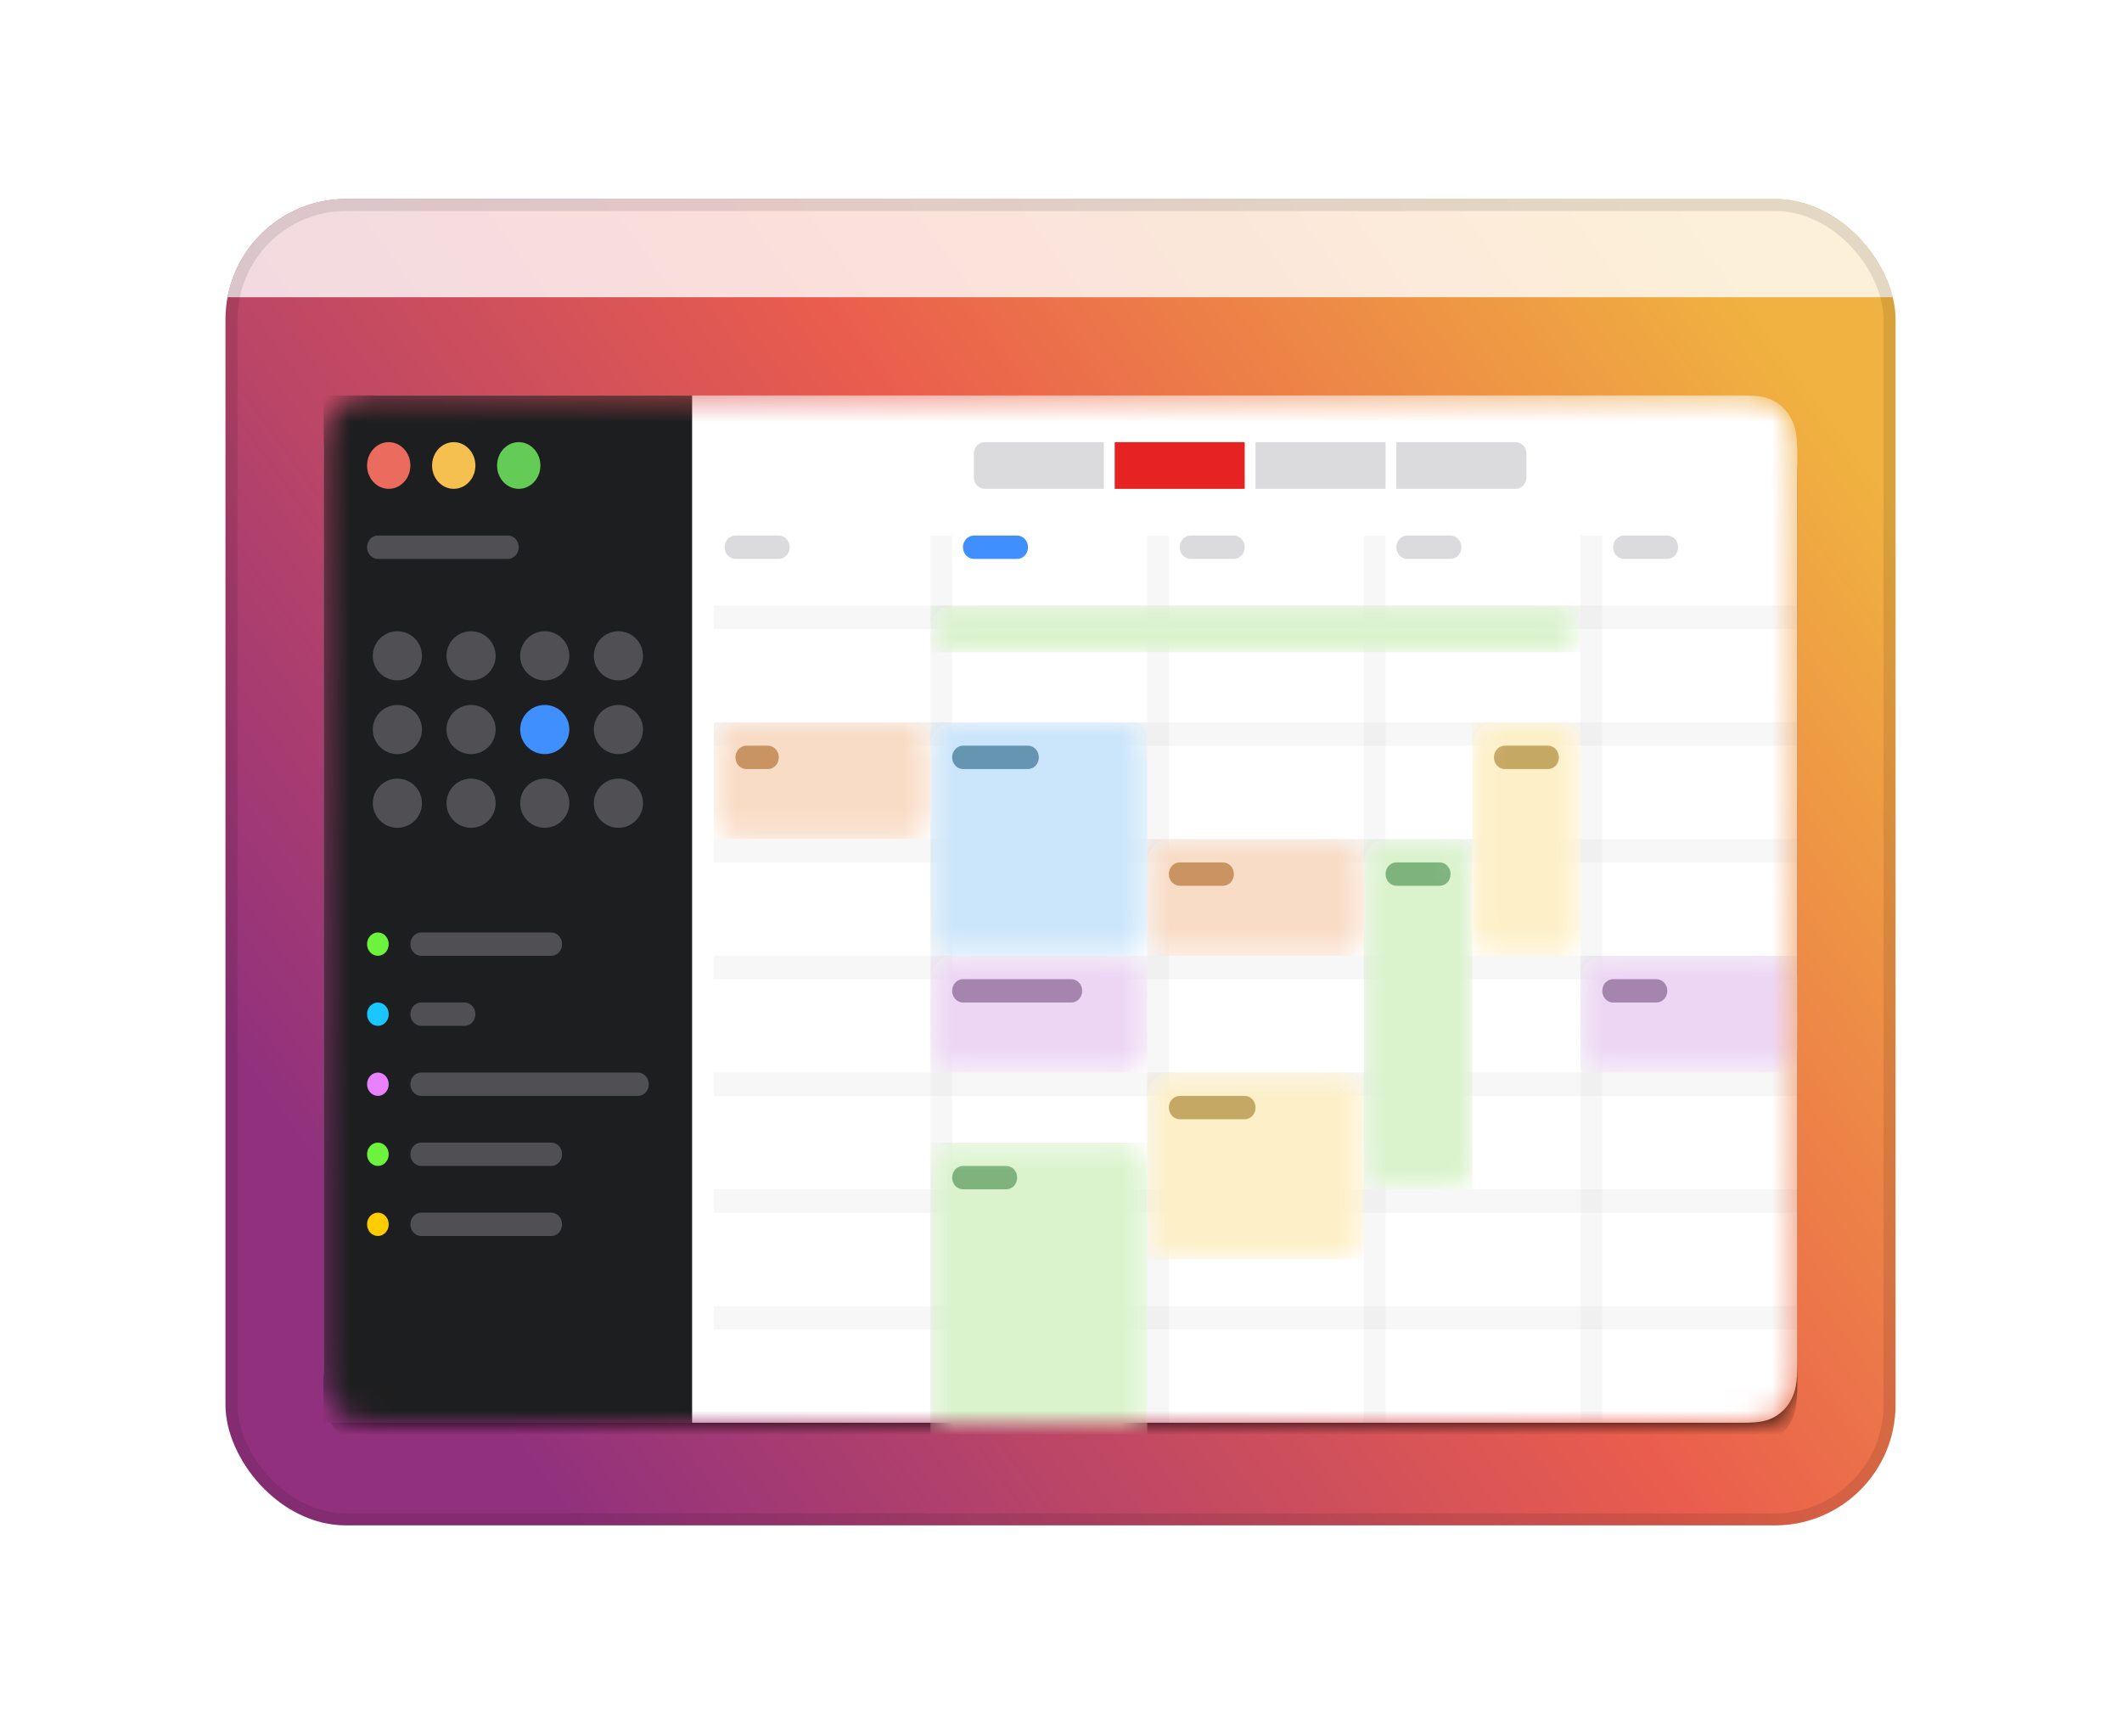 <svg width="88" height="72" viewBox="0 0 88 72" fill="none" xmlns="http://www.w3.org/2000/svg"><g clip-path="url(#clip0_98_9014)"><rect x="9.35" y="8.25" width="69.259" height="55" rx="5" fill="url(#paint0_linear_98_9014)"/><mask id="mask0_98_9014" style="mask-type:alpha" maskUnits="userSpaceOnUse" x="13" y="16" width="62" height="43"><path d="M15.729 16.398H72.231C73.032 16.398 73.323 16.488 73.616 16.657C73.909 16.826 74.139 17.073 74.295 17.389C74.452 17.704 74.535 18.017 74.535 18.88V56.514C74.535 57.377 74.452 57.69 74.295 58.006C74.139 58.321 73.909 58.569 73.616 58.738C73.323 58.906 73.032 58.996 72.231 58.996H15.729C14.927 58.996 14.637 58.906 14.344 58.738C14.051 58.569 13.821 58.321 13.664 58.006C13.508 57.69 13.424 57.377 13.424 56.514V18.88C13.424 18.017 13.508 17.704 13.664 17.389C13.821 17.073 14.051 16.826 14.344 16.657C14.637 16.488 14.927 16.398 15.729 16.398Z" fill="white"/></mask><g mask="url(#mask0_98_9014)"><g filter="url(#filter0_d_98_9014)"><path d="M15.729 16.398H72.231C73.032 16.398 73.323 16.488 73.616 16.657C73.909 16.826 74.139 17.073 74.295 17.389C74.452 17.704 74.535 18.017 74.535 18.88V56.514C74.535 57.377 74.452 57.69 74.295 58.006C74.139 58.321 73.909 58.569 73.616 58.738C73.323 58.906 73.032 58.996 72.231 58.996H15.729C14.927 58.996 14.637 58.906 14.344 58.738C14.051 58.569 13.821 58.321 13.664 58.006C13.508 57.69 13.424 57.377 13.424 56.514V18.88C13.424 18.017 13.508 17.704 13.664 17.389C13.821 17.073 14.051 16.826 14.344 16.657C14.637 16.488 14.927 16.398 15.729 16.398Z" fill="black"/></g><path d="M15.729 16.398H72.231C73.032 16.398 73.323 16.488 73.616 16.657C73.909 16.826 74.139 17.073 74.295 17.389C74.452 17.704 74.535 18.017 74.535 18.88V56.514C74.535 57.377 74.452 57.69 74.295 58.006C74.139 58.321 73.909 58.569 73.616 58.738C73.323 58.906 73.032 58.996 72.231 58.996H15.729C14.927 58.996 14.637 58.906 14.344 58.738C14.051 58.569 13.821 58.321 13.664 58.006C13.508 57.69 13.424 57.377 13.424 56.514V18.88C13.424 18.017 13.508 17.704 13.664 17.389C13.821 17.073 14.051 16.826 14.344 16.657C14.637 16.488 14.927 16.398 15.729 16.398Z" fill="white"/><path d="M13.424 16.398H28.702V58.996H13.424V16.398Z" fill="#1D1E1F"/><path d="M21.063 22.207H15.671C15.423 22.207 15.222 22.424 15.222 22.691C15.222 22.959 15.423 23.175 15.671 23.175H21.063C21.311 23.175 21.512 22.959 21.512 22.691C21.512 22.424 21.311 22.207 21.063 22.207Z" fill="#EBEBF5" fill-opacity="0.25"/><path d="M22.86 38.665H17.468C17.22 38.665 17.019 38.882 17.019 39.149C17.019 39.417 17.22 39.633 17.468 39.633H22.86C23.109 39.633 23.31 39.417 23.31 39.149C23.31 38.882 23.109 38.665 22.86 38.665Z" fill="#EBEBF5" fill-opacity="0.25"/><path d="M16.12 39.149C16.12 38.882 15.919 38.665 15.671 38.665C15.423 38.665 15.222 38.882 15.222 39.149C15.222 39.417 15.423 39.633 15.671 39.633C15.919 39.633 16.12 39.417 16.12 39.149Z" fill="#6DF23D"/><path d="M22.86 47.379H17.468C17.22 47.379 17.019 47.595 17.019 47.863C17.019 48.13 17.22 48.347 17.468 48.347H22.86C23.109 48.347 23.31 48.13 23.31 47.863C23.31 47.595 23.109 47.379 22.86 47.379Z" fill="#EBEBF5" fill-opacity="0.25"/><path d="M16.12 47.863C16.12 47.595 15.919 47.379 15.671 47.379C15.423 47.379 15.222 47.595 15.222 47.863C15.222 48.13 15.423 48.347 15.671 48.347C15.919 48.347 16.12 48.13 16.12 47.863Z" fill="#6DF23D"/><path d="M19.266 41.57H17.468C17.22 41.57 17.019 41.786 17.019 42.054C17.019 42.321 17.22 42.538 17.468 42.538H19.266C19.514 42.538 19.715 42.321 19.715 42.054C19.715 41.786 19.514 41.57 19.266 41.57Z" fill="#EBEBF5" fill-opacity="0.25"/><path d="M16.12 42.054C16.12 41.786 15.919 41.57 15.671 41.57C15.423 41.57 15.222 41.786 15.222 42.054C15.222 42.321 15.423 42.538 15.671 42.538C15.919 42.538 16.12 42.321 16.12 42.054Z" fill="#19C6FF"/><path d="M22.86 50.283H17.468C17.22 50.283 17.019 50.499 17.019 50.767C17.019 51.034 17.22 51.251 17.468 51.251H22.86C23.109 51.251 23.31 51.034 23.31 50.767C23.31 50.499 23.109 50.283 22.86 50.283Z" fill="#EBEBF5" fill-opacity="0.25"/><path d="M16.12 50.767C16.12 50.499 15.919 50.283 15.671 50.283C15.423 50.283 15.222 50.499 15.222 50.767C15.222 51.034 15.423 51.251 15.671 51.251C15.919 51.251 16.12 51.034 16.12 50.767Z" fill="#FFCC00"/><path d="M26.455 44.474H17.468C17.22 44.474 17.019 44.691 17.019 44.958C17.019 45.225 17.22 45.442 17.468 45.442H26.455C26.703 45.442 26.905 45.225 26.905 44.958C26.905 44.691 26.703 44.474 26.455 44.474Z" fill="#EBEBF5" fill-opacity="0.25"/><path d="M16.12 44.958C16.12 44.691 15.919 44.474 15.671 44.474C15.423 44.474 15.222 44.691 15.222 44.958C15.222 45.225 15.423 45.442 15.671 45.442C15.919 45.442 16.12 45.225 16.12 44.958Z" fill="#E880FF"/><path d="M16.12 20.27C16.617 20.27 17.019 19.837 17.019 19.302C17.019 18.768 16.617 18.334 16.12 18.334C15.624 18.334 15.222 18.768 15.222 19.302C15.222 19.837 15.624 20.27 16.12 20.27Z" fill="#EC6B5F"/><path d="M18.816 20.27C19.312 20.27 19.715 19.837 19.715 19.302C19.715 18.768 19.312 18.334 18.816 18.334C18.32 18.334 17.918 18.768 17.918 19.302C17.918 19.837 18.32 20.27 18.816 20.27Z" fill="#F5C04F"/><path d="M21.512 20.27C22.008 20.27 22.411 19.837 22.411 19.302C22.411 18.768 22.008 18.334 21.512 18.334C21.016 18.334 20.613 18.768 20.613 19.302C20.613 19.837 21.016 20.27 21.512 20.27Z" fill="#64CB57"/><path fill-rule="evenodd" clip-rule="evenodd" d="M40.835 18.334H45.777V20.27H40.835C40.586 20.27 40.385 20.054 40.385 19.786V18.818C40.385 18.551 40.586 18.334 40.835 18.334Z" fill="#3C3C43" fill-opacity="0.18"/><path d="M57.461 18.334H52.068V20.27H57.461V18.334Z" fill="#3C3C43" fill-opacity="0.18"/><path fill-rule="evenodd" clip-rule="evenodd" d="M57.91 18.334H62.852C63.101 18.334 63.302 18.551 63.302 18.818V19.786C63.302 20.054 63.101 20.27 62.852 20.27H57.91V18.334Z" fill="#3C3C43" fill-opacity="0.18"/><path d="M51.619 18.334H46.227V20.27H51.619V18.334Z" fill="#E62222"/><path d="M32.297 22.207H30.5C30.252 22.207 30.05 22.424 30.05 22.691C30.05 22.959 30.252 23.175 30.5 23.175H32.297C32.545 23.175 32.746 22.959 32.746 22.691C32.746 22.424 32.545 22.207 32.297 22.207Z" fill="#3C3C43" fill-opacity="0.18"/><path d="M42.182 22.207H40.385C40.137 22.207 39.935 22.424 39.935 22.691C39.935 22.959 40.137 23.175 40.385 23.175H42.182C42.43 23.175 42.632 22.959 42.632 22.691C42.632 22.424 42.43 22.207 42.182 22.207Z" fill="#408FFF"/><path d="M51.17 22.207H49.372C49.124 22.207 48.923 22.424 48.923 22.691C48.923 22.959 49.124 23.175 49.372 23.175H51.17C51.418 23.175 51.619 22.959 51.619 22.691C51.619 22.424 51.418 22.207 51.17 22.207Z" fill="#3C3C43" fill-opacity="0.18"/><path d="M60.156 22.207H58.358C58.11 22.207 57.909 22.424 57.909 22.691C57.909 22.959 58.11 23.175 58.358 23.175H60.156C60.404 23.175 60.605 22.959 60.605 22.691C60.605 22.424 60.404 22.207 60.156 22.207Z" fill="#3C3C43" fill-opacity="0.18"/><path d="M69.143 22.207H67.346C67.098 22.207 66.897 22.424 66.897 22.691C66.897 22.959 67.098 23.175 67.346 23.175H69.143C69.391 23.175 69.593 22.959 69.593 22.691C69.593 22.424 69.391 22.207 69.143 22.207Z" fill="#3C3C43" fill-opacity="0.18"/><g opacity="0.5"><path d="M39.487 22.207H38.588V58.996H39.487V22.207Z" fill="#3C3C43" fill-opacity="0.08"/><path d="M48.473 22.207H47.574V58.996H48.473V22.207Z" fill="#3C3C43" fill-opacity="0.08"/><path d="M57.46 22.207H56.562V58.996H57.46V22.207Z" fill="#3C3C43" fill-opacity="0.08"/><path d="M66.447 22.207H65.548V58.996H66.447V22.207Z" fill="#3C3C43" fill-opacity="0.08"/><path d="M74.535 25.111H29.601V26.079H74.535V25.111Z" fill="#3C3C43" fill-opacity="0.08"/><path d="M74.535 29.952H29.601V30.92H74.535V29.952Z" fill="#3C3C43" fill-opacity="0.08"/><path d="M74.535 34.793H29.601V35.761H74.535V34.793Z" fill="#3C3C43" fill-opacity="0.08"/><path d="M74.535 39.633H29.601V40.601H74.535V39.633Z" fill="#3C3C43" fill-opacity="0.08"/><path d="M74.535 44.474H29.601V45.442H74.535V44.474Z" fill="#3C3C43" fill-opacity="0.08"/><path d="M74.535 49.315H29.601V50.283H74.535V49.315Z" fill="#3C3C43" fill-opacity="0.08"/><path d="M74.535 54.156H29.601V55.124H74.535V54.156Z" fill="#3C3C43" fill-opacity="0.08"/></g><mask id="mask1_98_9014" style="mask-type:alpha" maskUnits="userSpaceOnUse" x="38" y="29" width="10" height="11"><path d="M46.676 29.952H39.487C38.99 29.952 38.588 30.386 38.588 30.92V38.665C38.588 39.2 38.99 39.633 39.487 39.633H46.676C47.172 39.633 47.575 39.2 47.575 38.665V30.92C47.575 30.386 47.172 29.952 46.676 29.952Z" fill="white"/></mask><g mask="url(#mask1_98_9014)"><path d="M46.676 29.952H39.487C38.99 29.952 38.588 30.386 38.588 30.92V38.665C38.588 39.2 38.99 39.633 39.487 39.633H46.676C47.172 39.633 47.575 39.2 47.575 38.665V30.92C47.575 30.386 47.172 29.952 46.676 29.952Z" fill="white"/><g opacity="0.3"><path d="M47.575 29.952H38.588V39.633H47.575V29.952Z" fill="#52ABF2"/></g><path d="M42.632 30.92H39.936C39.688 30.92 39.486 31.137 39.486 31.404C39.486 31.672 39.688 31.889 39.936 31.889H42.632C42.88 31.889 43.081 31.672 43.081 31.404C43.081 31.137 42.88 30.92 42.632 30.92Z" fill="#6595B1"/></g><mask id="mask2_98_9014" style="mask-type:alpha" maskUnits="userSpaceOnUse" x="38" y="25" width="28" height="3"><path d="M64.65 25.112H39.487C38.99 25.112 38.588 25.545 38.588 26.08C38.588 26.614 38.99 27.048 39.487 27.048H64.65C65.146 27.048 65.549 26.614 65.549 26.08C65.549 25.545 65.146 25.112 64.65 25.112Z" fill="white"/></mask><g mask="url(#mask2_98_9014)"><path d="M64.65 25.112H39.487C38.99 25.112 38.588 25.545 38.588 26.08C38.588 26.614 38.99 27.048 39.487 27.048H64.65C65.146 27.048 65.549 26.614 65.549 26.08C65.549 25.545 65.146 25.112 64.65 25.112Z" fill="white"/><g opacity="0.3"><path d="M65.549 25.112H38.588V27.048H65.549V25.112Z" fill="#83D754"/></g></g><mask id="mask3_98_9014" style="mask-type:alpha" maskUnits="userSpaceOnUse" x="56" y="34" width="6" height="16"><path d="M60.156 34.793H57.46C56.964 34.793 56.562 35.226 56.562 35.761V48.347C56.562 48.881 56.964 49.315 57.46 49.315H60.156C60.653 49.315 61.055 48.881 61.055 48.347V35.761C61.055 35.226 60.653 34.793 60.156 34.793Z" fill="white"/></mask><g mask="url(#mask3_98_9014)"><path d="M60.156 34.793H57.46C56.964 34.793 56.562 35.226 56.562 35.761V48.347C56.562 48.881 56.964 49.315 57.46 49.315H60.156C60.653 49.315 61.055 48.881 61.055 48.347V35.761C61.055 35.226 60.653 34.793 60.156 34.793Z" fill="white"/><g opacity="0.3"><path d="M61.055 34.793H56.562V49.315H61.055V34.793Z" fill="#83D754"/></g><path d="M59.707 35.761H57.909C57.661 35.761 57.46 35.977 57.46 36.245C57.46 36.512 57.661 36.729 57.909 36.729H59.707C59.955 36.729 60.156 36.512 60.156 36.245C60.156 35.977 59.955 35.761 59.707 35.761Z" fill="#7EB37E"/></g><mask id="mask4_98_9014" style="mask-type:alpha" maskUnits="userSpaceOnUse" x="61" y="29" width="5" height="11"><path d="M64.65 29.952H61.953C61.457 29.952 61.055 30.386 61.055 30.92V38.665C61.055 39.2 61.457 39.633 61.953 39.633H64.65C65.146 39.633 65.548 39.2 65.548 38.665V30.92C65.548 30.386 65.146 29.952 64.65 29.952Z" fill="white"/></mask><g mask="url(#mask4_98_9014)"><path d="M64.65 29.952H61.953C61.457 29.952 61.055 30.386 61.055 30.92V38.665C61.055 39.2 61.457 39.633 61.953 39.633H64.65C65.146 39.633 65.548 39.2 65.548 38.665V30.92C65.548 30.386 65.146 29.952 64.65 29.952Z" fill="white"/><g opacity="0.3"><path d="M65.548 29.952H61.055V39.633H65.548V29.952Z" fill="#F7CE46"/></g><path d="M64.2 30.92H62.403C62.155 30.92 61.954 31.137 61.954 31.404C61.954 31.672 62.155 31.889 62.403 31.889H64.2C64.448 31.889 64.65 31.672 64.65 31.404C64.65 31.137 64.448 30.92 64.2 30.92Z" fill="#C5A863"/></g><mask id="mask5_98_9014" style="mask-type:alpha" maskUnits="userSpaceOnUse" x="38" y="47" width="10" height="15"><path d="M46.676 47.379H39.487C38.99 47.379 38.588 47.812 38.588 48.347V60.933C38.588 61.467 38.99 61.901 39.487 61.901H46.676C47.172 61.901 47.575 61.467 47.575 60.933V48.347C47.575 47.812 47.172 47.379 46.676 47.379Z" fill="white"/></mask><g mask="url(#mask5_98_9014)"><path d="M46.676 47.379H39.487C38.99 47.379 38.588 47.812 38.588 48.347V60.933C38.588 61.467 38.99 61.901 39.487 61.901H46.676C47.172 61.901 47.575 61.467 47.575 60.933V48.347C47.575 47.812 47.172 47.379 46.676 47.379Z" fill="white"/><g opacity="0.3"><path d="M47.575 47.379H38.588V61.901H47.575V47.379Z" fill="#83D754"/></g><path d="M41.733 48.347H39.936C39.688 48.347 39.486 48.563 39.486 48.831C39.486 49.098 39.688 49.315 39.936 49.315H41.733C41.981 49.315 42.182 49.098 42.182 48.831C42.182 48.563 41.981 48.347 41.733 48.347Z" fill="#7EB37E"/></g><mask id="mask6_98_9014" style="mask-type:alpha" maskUnits="userSpaceOnUse" x="38" y="39" width="10" height="6"><path d="M46.676 39.633H39.487C38.99 39.633 38.588 40.067 38.588 40.601V43.506C38.588 44.041 38.99 44.474 39.487 44.474H46.676C47.172 44.474 47.575 44.041 47.575 43.506V40.601C47.575 40.067 47.172 39.633 46.676 39.633Z" fill="white"/></mask><g mask="url(#mask6_98_9014)"><path d="M46.676 39.633H39.487C38.99 39.633 38.588 40.067 38.588 40.601V43.506C38.588 44.041 38.99 44.474 39.487 44.474H46.676C47.172 44.474 47.575 44.041 47.575 43.506V40.601C47.575 40.067 47.172 39.633 46.676 39.633Z" fill="white"/><g opacity="0.3"><path d="M47.575 39.633H38.588V44.474H47.575V39.633Z" fill="#C077DB"/></g><path d="M44.429 40.602H39.936C39.688 40.602 39.486 40.818 39.486 41.086C39.486 41.353 39.688 41.57 39.936 41.57H44.429C44.677 41.57 44.879 41.353 44.879 41.086C44.879 40.818 44.677 40.602 44.429 40.602Z" fill="#A584AE"/></g><mask id="mask7_98_9014" style="mask-type:alpha" maskUnits="userSpaceOnUse" x="65" y="39" width="10" height="6"><path d="M73.637 39.633H66.447C65.951 39.633 65.548 40.067 65.548 40.601V43.506C65.548 44.041 65.951 44.474 66.447 44.474H73.637C74.133 44.474 74.535 44.041 74.535 43.506V40.601C74.535 40.067 74.133 39.633 73.637 39.633Z" fill="white"/></mask><g mask="url(#mask7_98_9014)"><path d="M73.637 39.633H66.447C65.951 39.633 65.548 40.067 65.548 40.601V43.506C65.548 44.041 65.951 44.474 66.447 44.474H73.637C74.133 44.474 74.535 44.041 74.535 43.506V40.601C74.535 40.067 74.133 39.633 73.637 39.633Z" fill="white"/><g opacity="0.3"><path d="M74.535 39.633H65.548V44.474H74.535V39.633Z" fill="#C077DB"/></g><path d="M68.694 40.602H66.896C66.648 40.602 66.447 40.818 66.447 41.086C66.447 41.353 66.648 41.57 66.896 41.57H68.694C68.942 41.57 69.143 41.353 69.143 41.086C69.143 40.818 68.942 40.602 68.694 40.602Z" fill="#A584AE"/></g><mask id="mask8_98_9014" style="mask-type:alpha" maskUnits="userSpaceOnUse" x="47" y="34" width="10" height="6"><path d="M55.663 34.793H48.473C47.977 34.793 47.574 35.226 47.574 35.761V38.665C47.574 39.2 47.977 39.633 48.473 39.633H55.663C56.159 39.633 56.561 39.2 56.561 38.665V35.761C56.561 35.226 56.159 34.793 55.663 34.793Z" fill="white"/></mask><g mask="url(#mask8_98_9014)"><path d="M55.663 34.793H48.473C47.977 34.793 47.574 35.226 47.574 35.761V38.665C47.574 39.2 47.977 39.633 48.473 39.633H55.663C56.159 39.633 56.561 39.2 56.561 38.665V35.761C56.561 35.226 56.159 34.793 55.663 34.793Z" fill="white"/><g opacity="0.3"><path d="M56.561 34.793H47.574V39.633H56.561V34.793Z" fill="#EC8940"/></g><path d="M50.72 35.761H48.922C48.674 35.761 48.473 35.977 48.473 36.245C48.473 36.512 48.674 36.729 48.922 36.729H50.72C50.968 36.729 51.169 36.512 51.169 36.245C51.169 35.977 50.968 35.761 50.72 35.761Z" fill="#C99462"/></g><mask id="mask9_98_9014" style="mask-type:alpha" maskUnits="userSpaceOnUse" x="29" y="29" width="10" height="6"><path d="M37.689 29.952H30.499C30.003 29.952 29.601 30.386 29.601 30.92V33.825C29.601 34.359 30.003 34.793 30.499 34.793H37.689C38.185 34.793 38.587 34.359 38.587 33.825V30.92C38.587 30.386 38.185 29.952 37.689 29.952Z" fill="white"/></mask><g mask="url(#mask9_98_9014)"><path d="M37.689 29.952H30.499C30.003 29.952 29.601 30.386 29.601 30.92V33.825C29.601 34.359 30.003 34.793 30.499 34.793H37.689C38.185 34.793 38.587 34.359 38.587 33.825V30.92C38.587 30.386 38.185 29.952 37.689 29.952Z" fill="white"/><g opacity="0.3"><path d="M38.587 29.952H29.601V34.793H38.587V29.952Z" fill="#EC8940"/></g><path d="M31.848 30.92H30.949C30.701 30.92 30.5 31.137 30.5 31.404C30.5 31.672 30.701 31.889 30.949 31.889H31.848C32.096 31.889 32.297 31.672 32.297 31.404C32.297 31.137 32.096 30.92 31.848 30.92Z" fill="#C99462"/></g><mask id="mask10_98_9014" style="mask-type:alpha" maskUnits="userSpaceOnUse" x="47" y="44" width="10" height="9"><path d="M55.663 44.474H48.473C47.977 44.474 47.574 44.908 47.574 45.442V51.251C47.574 51.786 47.977 52.219 48.473 52.219H55.663C56.159 52.219 56.561 51.786 56.561 51.251V45.442C56.561 44.908 56.159 44.474 55.663 44.474Z" fill="white"/></mask><g mask="url(#mask10_98_9014)"><path d="M55.663 44.474H48.473C47.977 44.474 47.574 44.908 47.574 45.442V51.251C47.574 51.786 47.977 52.219 48.473 52.219H55.663C56.159 52.219 56.561 51.786 56.561 51.251V45.442C56.561 44.908 56.159 44.474 55.663 44.474Z" fill="white"/><g opacity="0.3"><path d="M56.561 44.474H47.574V52.219H56.561V44.474Z" fill="#F7CE46"/></g><path d="M51.619 45.442H48.922C48.674 45.442 48.473 45.659 48.473 45.926C48.473 46.194 48.674 46.41 48.922 46.41H51.619C51.867 46.41 52.068 46.194 52.068 45.926C52.068 45.659 51.867 45.442 51.619 45.442Z" fill="#C5A863"/></g><circle cx="16.48" cy="27.194" r="1.019" fill="#EBEBF5" fill-opacity="0.25"/><circle cx="19.535" cy="27.194" r="1.019" fill="#EBEBF5" fill-opacity="0.25"/><circle cx="22.591" cy="27.194" r="1.019" fill="#EBEBF5" fill-opacity="0.25"/><circle cx="25.646" cy="27.194" r="1.019" fill="#EBEBF5" fill-opacity="0.25"/><circle cx="16.48" cy="30.25" r="1.019" fill="#EBEBF5" fill-opacity="0.25"/><circle cx="19.535" cy="30.25" r="1.019" fill="#EBEBF5" fill-opacity="0.25"/><circle cx="22.591" cy="30.25" r="1.019" fill="#408FFF"/><circle cx="25.646" cy="30.25" r="1.019" fill="#EBEBF5" fill-opacity="0.25"/><circle cx="16.48" cy="33.305" r="1.019" fill="#EBEBF5" fill-opacity="0.25"/><circle cx="19.535" cy="33.305" r="1.019" fill="#EBEBF5" fill-opacity="0.25"/><circle cx="22.591" cy="33.305" r="1.019" fill="#EBEBF5" fill-opacity="0.25"/><circle cx="25.646" cy="33.305" r="1.019" fill="#EBEBF5" fill-opacity="0.25"/></g><path opacity="0.8" d="M78.609 8.25H9.35V12.324H78.609V8.25Z" fill="white"/></g><rect x="9.6" y="8.5" width="68.759" height="54.5" rx="4.75" stroke="black" stroke-opacity="0.1" stroke-width="0.5"/><defs><filter id="filter0_d_98_9014" x="10.728" y="14.601" width="66.504" height="47.99" filterUnits="userSpaceOnUse" color-interpolation-filters="sRGB"><feFlood flood-opacity="0" result="BackgroundImageFix"/><feColorMatrix in="SourceAlpha" type="matrix" values="0 0 0 0 0 0 0 0 0 0 0 0 0 0 0 0 0 0 127 0" result="hardAlpha"/><feOffset dy="0.899"/><feGaussianBlur stdDeviation="1.348"/><feColorMatrix type="matrix" values="0 0 0 0 0 0 0 0 0 0 0 0 0 0 0 0 0 0 0.3 0"/><feBlend mode="normal" in2="BackgroundImageFix" result="effect1_dropShadow_98_9014"/><feBlend mode="normal" in="SourceGraphic" in2="effect1_dropShadow_98_9014" result="shape"/></filter><linearGradient id="paint0_linear_98_9014" x1="14.363" y1="50.114" x2="70.507" y2="9.69" gradientUnits="userSpaceOnUse"><stop stop-color="#91317D"/><stop offset="0.549" stop-color="#EA5D4D"/><stop offset="1" stop-color="#F0B240"/></linearGradient><clipPath id="clip0_98_9014"><rect x="9.35" y="8.25" width="69.259" height="55" rx="5" fill="white"/></clipPath></defs></svg>